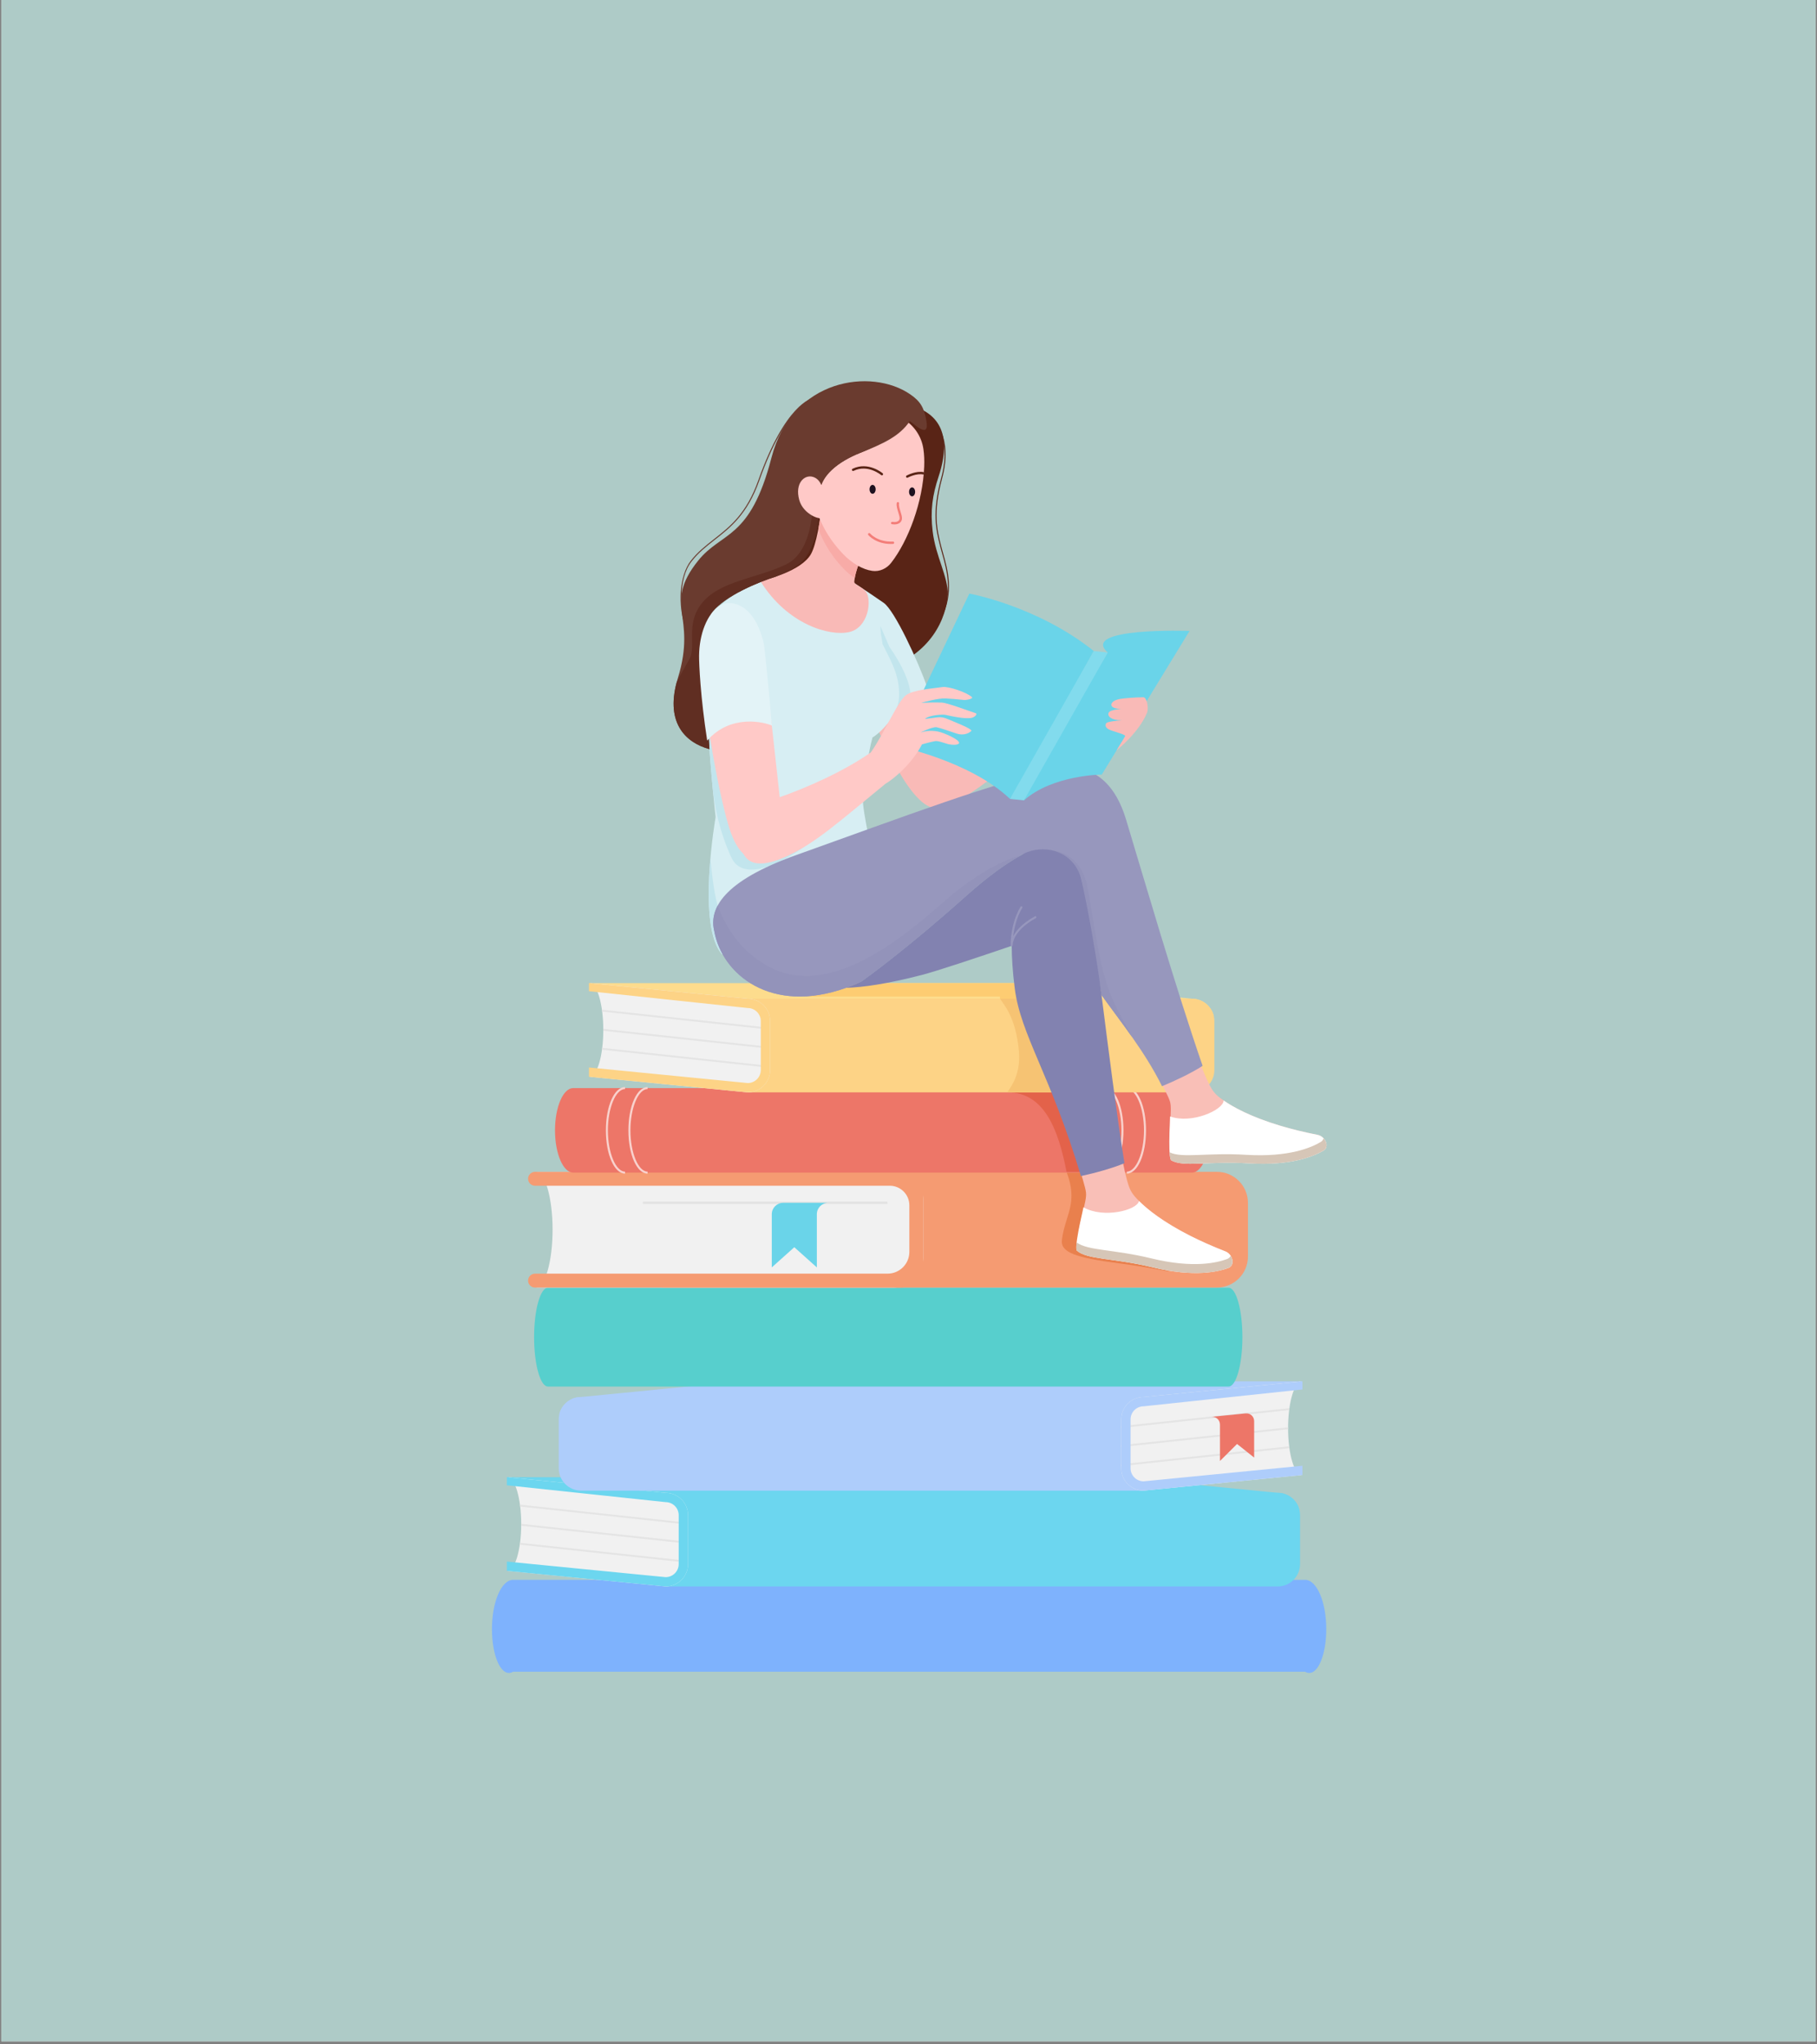 <svg xmlns="http://www.w3.org/2000/svg" xmlns:xlink="http://www.w3.org/1999/xlink" width="400" zoomAndPan="magnify" viewBox="0 0 300 337.5" height="450" preserveAspectRatio="xMidYMid meet" version="1.0"><rect x="0" y="0" width="300" height="337.5" fill="#808080" stroke="none"/><defs><clipPath id="4f9589ba9d"><path d="M 0.223 0 L 299.777 0 L 299.777 337 L 0.223 337 Z M 0.223 0 " clip-rule="nonzero"/></clipPath><clipPath id="dda2d7aa28"><path d="M 81.223 260.688 L 219 260.688 L 219 276.184 L 81.223 276.184 Z M 81.223 260.688 " clip-rule="nonzero"/></clipPath><clipPath id="f64b902754"><path d="M 188.359 170.367 L 219.016 170.367 L 219.016 192 L 188.359 192 Z M 188.359 170.367 " clip-rule="nonzero"/></clipPath><clipPath id="d977e17cee"><path d="M 193 181.656 L 219.016 181.656 L 219.016 192.242 L 193 192.242 Z M 193 181.656 " clip-rule="nonzero"/></clipPath><clipPath id="f6c90d2f95"><path d="M 193 187.832 L 219.016 187.832 L 219.016 192.242 L 193 192.242 Z M 193 187.832 " clip-rule="nonzero"/></clipPath></defs><g clip-path="url(#4f9589ba9d)"><path fill="#ffffff" d="M 0.223 0 L 299.777 0 L 299.777 337 L 0.223 337 Z M 0.223 0 " fill-opacity="1" fill-rule="nonzero"/><path fill="#aecbc7" d="M 0.223 0 L 299.777 0 L 299.777 337 L 0.223 337 Z M 0.223 0 " fill-opacity="1" fill-rule="nonzero"/></g><path fill="#592416" d="M 155.438 102.094 L 155.289 102.02 C 157.387 97.832 156.289 93.973 155.562 91.418 C 155.457 91.051 155.359 90.703 155.281 90.391 L 155.203 90.07 C 154.59 87.664 153.832 84.672 155.383 78.969 C 156.359 75.371 155.902 72.93 155.348 71.516 C 154.75 69.98 153.906 69.289 153.898 69.281 L 154 69.152 C 154.035 69.184 157.445 72.023 155.543 79.012 C 154.004 84.672 154.758 87.641 155.363 90.031 L 155.445 90.352 C 155.52 90.66 155.617 91.008 155.723 91.375 C 156.457 93.953 157.566 97.852 155.438 102.094 " fill-opacity="1" fill-rule="nonzero"/><g clip-path="url(#dda2d7aa28)"><path fill="#7eb2fd" d="M 215.477 260.812 L 84.719 260.812 C 82.789 260.812 81.223 264.453 81.223 268.949 C 81.223 273.445 82.789 277.086 84.719 275.984 L 215.477 275.984 C 217.41 277.086 218.977 273.445 218.977 268.949 C 218.977 264.453 217.41 260.812 215.477 260.812 " fill-opacity="1" fill-rule="nonzero"/></g><path fill="#6cd6ef" d="M 184.738 243.871 L 210.949 246.449 C 212.707 246.449 214.176 247.672 214.551 249.312 L 212.945 249.312 C 212.617 248.535 211.848 247.984 210.949 247.984 L 206.645 247.535 L 115.535 247.734 L 86.699 245.16 L 83.688 243.871 L 184.738 243.871 " fill-opacity="1" fill-rule="nonzero"/><path fill="#6cd6ef" d="M 109.898 261.906 L 210.949 261.906 C 212.992 261.906 214.648 260.254 214.648 258.215 L 214.648 250.141 C 214.648 248.102 212.992 246.449 210.949 246.449 L 109.898 246.449 L 109.898 261.906 " fill-opacity="1" fill-rule="nonzero"/><path fill="#f1f1f1" d="M 86.055 251.602 C 86.055 247.332 85.023 243.871 83.754 243.871 L 109.898 246.449 C 111.941 246.449 113.598 248.102 113.598 250.141 L 113.598 258.215 C 113.598 260.254 111.941 261.906 109.898 261.906 L 83.754 259.332 C 85.023 259.332 86.055 255.871 86.055 251.602 " fill-opacity="1" fill-rule="nonzero"/><path fill="#e4e4e4" d="M 112.922 251.312 L 85.848 248.402 C 85.863 248.508 85.875 248.609 85.887 248.715 L 112.891 251.617 L 112.922 251.312 " fill-opacity="1" fill-rule="nonzero"/><path fill="#e4e4e4" d="M 112.922 254.457 L 86.055 251.574 L 86.055 251.602 C 86.055 251.695 86.055 251.789 86.051 251.883 L 112.891 254.766 L 112.922 254.457 " fill-opacity="1" fill-rule="nonzero"/><path fill="#e4e4e4" d="M 112.922 257.609 L 85.859 254.699 C 85.848 254.801 85.832 254.902 85.82 255.004 L 112.891 257.914 L 112.922 257.609 " fill-opacity="1" fill-rule="nonzero"/><path fill="#6cd6ef" d="M 112.059 258.215 L 112.059 250.141 C 112.059 248.953 111.09 247.984 109.898 247.984 L 83.688 245.203 L 83.688 243.871 L 109.898 246.449 C 111.941 246.449 113.598 248.102 113.598 250.141 L 113.598 258.215 C 113.598 260.254 111.941 261.906 109.898 261.906 L 83.688 259.332 L 83.688 257.797 L 109.898 260.371 C 111.09 260.371 112.059 259.402 112.059 258.215 " fill-opacity="1" fill-rule="nonzero"/><path fill="#aecdfb" d="M 122.16 228.051 L 95.949 230.629 C 94.191 230.629 92.723 231.852 92.344 233.492 L 93.953 233.492 C 94.281 232.715 95.051 232.164 95.949 232.164 L 100.254 231.715 L 183.188 231.914 L 212.027 229.34 L 215.039 228.051 L 122.16 228.051 " fill-opacity="1" fill-rule="nonzero"/><path fill="#aecdfb" d="M 188.918 246.086 L 95.949 246.086 C 93.906 246.086 92.25 244.434 92.25 242.395 L 92.25 234.32 C 92.25 232.281 93.906 230.629 95.949 230.629 L 188.918 230.629 L 188.918 246.086 " fill-opacity="1" fill-rule="nonzero"/><path fill="#f1f1f1" d="M 212.672 235.781 C 212.672 231.512 213.699 228.051 214.973 228.051 L 188.828 230.629 C 186.781 230.629 185.125 232.281 185.125 234.32 L 185.125 242.395 C 185.125 244.434 186.781 246.086 188.828 246.086 L 214.973 243.512 C 213.699 243.512 212.672 240.051 212.672 235.781 " fill-opacity="1" fill-rule="nonzero"/><path fill="#e4e4e4" d="M 212.891 232.469 L 185.125 235.43 L 185.125 235.738 L 212.852 232.785 C 212.863 232.676 212.879 232.574 212.891 232.469 " fill-opacity="1" fill-rule="nonzero"/><path fill="#e4e4e4" d="M 212.672 235.781 C 212.672 235.734 212.672 235.688 212.672 235.641 L 185.125 238.578 L 185.125 238.887 L 212.672 235.949 C 212.672 235.895 212.672 235.836 212.672 235.781 " fill-opacity="1" fill-rule="nonzero"/><path fill="#e4e4e4" d="M 212.848 238.77 L 185.125 241.727 L 185.125 242.035 L 212.891 239.074 C 212.875 238.973 212.863 238.871 212.848 238.77 " fill-opacity="1" fill-rule="nonzero"/><path fill="#aecdfb" d="M 186.664 242.395 L 186.664 234.32 C 186.664 233.129 187.633 232.164 188.828 232.164 L 215.039 229.383 L 215.039 228.051 L 188.828 230.629 C 186.781 230.629 185.125 232.281 185.125 234.32 L 185.125 242.395 C 185.125 244.434 186.781 246.086 188.828 246.086 L 215.039 243.512 L 215.039 241.977 L 188.828 244.551 C 187.633 244.551 186.664 243.582 186.664 242.395 " fill-opacity="1" fill-rule="nonzero"/><path fill="#57cfcd" d="M 202.844 212.586 L 90.469 212.586 C 89.207 212.586 88.184 216.238 88.184 220.746 C 88.184 225.254 89.207 228.906 90.469 228.906 L 202.844 228.906 C 204.105 228.906 205.129 225.254 205.129 220.746 C 205.129 216.238 204.105 212.586 202.844 212.586 " fill-opacity="1" fill-rule="nonzero"/><path fill="#f59b72" d="M 109.379 212.562 L 200.906 212.562 C 203.746 212.562 206.047 210.266 206.047 207.434 L 206.047 198.582 C 206.047 195.746 203.746 193.453 200.906 193.453 L 109.379 193.453 L 109.379 212.562 " fill-opacity="1" fill-rule="nonzero"/><path fill="#e9804d" d="M 192.891 209.891 C 192.891 209.891 189.035 209.121 184.84 208.574 C 177.523 207.629 175.094 206.742 175.328 204.707 C 175.594 202.426 176.488 200.668 176.793 198.793 C 177.23 196.09 176.23 193.941 176.133 193.586 L 182.832 193.586 L 184.988 201.859 L 192.891 209.891 " fill-opacity="1" fill-rule="nonzero"/><path fill="#f1f1f1" d="M 91.234 203.008 C 91.234 197.73 89.992 193.453 88.465 193.453 L 147.926 193.453 C 150.418 193.453 152.441 195.469 152.441 197.961 L 152.441 207.645 C 152.441 210.359 150.234 212.562 147.516 212.562 L 88.465 212.562 C 89.992 212.562 91.234 208.285 91.234 203.008 " fill-opacity="1" fill-rule="nonzero"/><path fill="#f59b72" d="M 150.141 206.668 L 150.141 198.98 C 150.141 197.195 148.688 195.75 146.902 195.75 L 88.34 195.75 C 87.703 195.75 87.191 195.234 87.191 194.602 C 87.191 193.965 87.703 193.453 88.34 193.453 L 148.738 193.453 C 150.785 193.453 152.441 195.105 152.441 197.145 L 152.441 208.867 C 152.441 210.91 150.785 212.562 148.738 212.562 L 88.34 212.562 C 87.703 212.562 87.191 212.047 87.191 211.414 C 87.191 210.781 87.703 210.266 88.34 210.266 L 146.535 210.266 C 148.527 210.266 150.141 208.656 150.141 206.668 " fill-opacity="1" fill-rule="nonzero"/><path fill="#f9bab7" d="M 144.254 118.707 C 144.254 118.707 149.488 132.285 153.949 133.332 C 158.41 134.375 172.121 121.246 172.121 121.246 L 150.094 115.062 L 144.254 118.707 " fill-opacity="1" fill-rule="nonzero"/><path fill="#592416" d="M 152.125 67.586 C 156.898 69.887 156.195 74.977 154.977 78.648 C 153.957 81.719 153.578 84.281 153.988 87.715 C 154.484 91.902 156.59 95.27 156.461 98.141 C 156.293 101.812 153.934 108.219 145.262 110.793 C 139.418 112.527 132.211 107.328 127.547 105.547 C 113.348 100.137 128.707 90.527 133.195 83.805 C 136.973 78.156 138.949 67.543 146.789 66.305 C 150.555 65.711 149.621 66.688 152.125 67.586 " fill-opacity="1" fill-rule="nonzero"/><path fill="#f9bab7" d="M 151.902 111.957 C 150.93 113.328 148.434 114.43 143.453 115.555 L 142.414 119.887 L 153.641 117.156 C 153.641 117.156 152.938 114.871 151.902 111.957 " fill-opacity="1" fill-rule="nonzero"/><path fill="#d7eef3" d="M 153.129 113.547 C 151.5 108.945 147.695 100.77 145.902 99.52 C 143.16 97.602 138.727 94.746 138.727 94.746 L 142.227 119.93 L 142.414 119.887 L 144.238 117.602 C 149.219 116.473 152.156 114.922 153.129 113.547 " fill-opacity="1" fill-rule="nonzero"/><path fill="#c2e5ed" d="M 145.355 103.34 L 145.973 114.59 L 145.426 119.023 C 145.426 119.023 149 119.445 150.141 116.156 C 151.301 112.816 146.859 106.816 146.859 106.816 L 145.355 103.34 " fill-opacity="1" fill-rule="nonzero"/><path fill="#ed7668" d="M 196.797 179.629 L 94.641 179.629 C 92.98 179.629 91.637 182.754 91.637 186.605 C 91.637 190.461 92.98 193.586 94.641 193.586 L 196.797 193.586 C 198.453 193.586 199.797 190.461 199.797 186.605 C 199.797 182.754 198.453 179.629 196.797 179.629 " fill-opacity="1" fill-rule="nonzero"/><path fill="#e3624a" d="M 182.797 193.453 L 176.094 193.453 C 174.746 186.473 172.414 180.355 166.414 180.34 L 179.379 180.34 L 182.797 193.453 M 166.414 180.34 L 166.363 180.34 C 166.371 180.34 166.383 180.34 166.391 180.34 C 166.398 180.34 166.406 180.34 166.414 180.34 " fill-opacity="1" fill-rule="nonzero"/><path fill="#f9d2cd" d="M 103.199 193.75 C 101.426 193.75 100.035 190.613 100.035 186.605 C 100.035 182.602 101.426 179.461 103.199 179.461 L 103.199 179.793 C 101.664 179.793 100.367 182.914 100.367 186.605 C 100.367 190.301 101.664 193.418 103.199 193.418 L 103.199 193.75 " fill-opacity="1" fill-rule="nonzero"/><path fill="#f9d2cd" d="M 106.922 193.75 C 105.145 193.75 103.754 190.613 103.754 186.605 C 103.754 182.602 105.145 179.461 106.922 179.461 L 106.922 179.793 C 105.383 179.793 104.086 182.914 104.086 186.605 C 104.086 190.301 105.383 193.418 106.922 193.418 L 106.922 193.75 " fill-opacity="1" fill-rule="nonzero"/><path fill="#f9d2cd" d="M 186.047 193.75 L 186.047 193.418 C 187.582 193.418 188.883 190.301 188.883 186.605 C 188.883 182.914 187.582 179.793 186.047 179.793 L 186.047 179.461 C 187.824 179.461 189.215 182.602 189.215 186.605 C 189.215 190.613 187.824 193.75 186.047 193.75 " fill-opacity="1" fill-rule="nonzero"/><path fill="#f9d2cd" d="M 182.328 193.75 L 182.328 193.418 C 183.863 193.418 185.16 190.301 185.16 186.605 C 185.16 182.914 183.863 179.793 182.328 179.793 L 182.328 179.461 C 184.102 179.461 185.492 182.602 185.492 186.605 C 185.492 190.613 184.102 193.75 182.328 193.75 " fill-opacity="1" fill-rule="nonzero"/><path fill="#fddc8d" d="M 170.586 162.301 L 196.797 164.879 C 198.559 164.879 200.027 166.105 200.402 167.746 L 198.797 167.746 C 198.469 166.965 197.699 166.414 196.797 166.414 L 192.496 165.965 L 129.09 166.168 L 100.254 163.59 L 97.242 162.301 L 170.586 162.301 " fill-opacity="1" fill-rule="nonzero"/><path fill="#fdcc72" d="M 175.211 164.879 L 165.109 164.879 C 165.09 164.645 165.082 164.512 165.082 164.512 L 131.766 164.512 C 131.766 164.512 132.273 163.594 132.996 162.301 L 170.586 162.301 L 173.973 162.633 L 175.211 164.879 " fill-opacity="1" fill-rule="nonzero"/><path fill="#fdd386" d="M 123.453 180.34 L 196.797 180.34 C 198.844 180.34 200.5 178.684 200.5 176.645 L 200.5 168.57 C 200.5 166.531 198.844 164.879 196.797 164.879 L 123.453 164.879 L 123.453 180.34 " fill-opacity="1" fill-rule="nonzero"/><path fill="#f6c373" d="M 179.195 179.629 L 175.648 166.02 L 175.473 165.352 L 175.211 164.879 L 165.109 164.879 C 165.816 165.938 167.719 167.98 168.23 173.531 C 168.641 177.977 166.246 180.098 166.363 180.34 L 179.379 180.34 L 179.195 179.629 " fill-opacity="1" fill-rule="nonzero"/><path fill="#f1f1f1" d="M 99.609 170.031 C 99.609 165.762 98.578 162.301 97.309 162.301 L 123.453 164.879 C 125.496 164.879 127.152 166.531 127.152 168.57 L 127.152 176.645 C 127.152 178.684 125.496 180.34 123.453 180.34 L 97.309 177.762 C 98.578 177.762 99.609 174.301 99.609 170.031 " fill-opacity="1" fill-rule="nonzero"/><path fill="#e4e4e4" d="M 125.973 169.859 L 99.426 167 C 99.41 166.895 99.398 166.793 99.383 166.688 L 126.004 169.555 L 125.973 169.859 " fill-opacity="1" fill-rule="nonzero"/><path fill="#e4e4e4" d="M 125.973 173.008 L 99.609 170.168 C 99.609 170.121 99.609 170.078 99.609 170.031 C 99.609 169.973 99.609 169.918 99.605 169.859 L 126.004 172.703 L 125.973 173.008 " fill-opacity="1" fill-rule="nonzero"/><path fill="#e4e4e4" d="M 125.973 176.156 L 99.395 173.293 C 99.406 173.195 99.422 173.094 99.434 172.988 L 126.004 175.852 L 125.973 176.156 " fill-opacity="1" fill-rule="nonzero"/><path fill="#fdd386" d="M 125.613 176.645 L 125.613 168.57 C 125.613 167.383 124.645 166.414 123.453 166.414 L 97.242 163.637 L 97.242 162.301 L 123.453 164.879 C 125.496 164.879 127.152 166.531 127.152 168.57 L 127.152 176.645 C 127.152 178.684 125.496 180.34 123.453 180.34 L 97.242 177.762 L 97.242 176.227 L 123.453 178.801 C 124.645 178.801 125.613 177.836 125.613 176.645 " fill-opacity="1" fill-rule="nonzero"/><g clip-path="url(#f64b902754)"><path fill="#f9bfb7" d="M 199.91 179.5 C 198.551 177.051 196.836 171.793 196.055 170.508 C 194.477 172.07 190.531 169.949 188.43 171.98 C 188.898 173.746 192.688 180.23 193.164 181.832 C 193.402 182.625 193.316 183.484 193.133 187.102 C 193.074 188.297 193.004 191.352 195.191 191.758 C 197.078 192.113 198.949 191.465 205.621 191.871 C 212.805 192.309 217.047 190.816 218.508 189.953 C 219.598 189.305 218.797 187.594 217.551 187.352 C 208.809 185.637 204.164 183.156 202.031 181.676 C 201.086 181.023 200.465 180.504 199.91 179.5 " fill-opacity="1" fill-rule="nonzero"/></g><g clip-path="url(#d977e17cee)"><path fill="#ffffff" d="M 193.188 184.316 C 193.191 184.637 193.129 185.793 193.09 187.098 C 193.039 188.855 193.035 190.887 193.328 191.52 C 195.289 192.758 199.508 191.652 206.176 192.059 C 213.363 192.496 217.047 190.816 218.508 189.953 C 219.598 189.305 218.797 187.594 217.551 187.352 C 215.211 186.891 213.164 186.379 211.379 185.844 C 206.5 184.379 203.594 182.758 202.031 181.676 C 201.992 183.25 196.742 185.598 193.188 184.316 " fill-opacity="1" fill-rule="nonzero"/></g><g clip-path="url(#f6c90d2f95)"><path fill="#d6c6b7" d="M 218.523 187.914 C 218.465 188.16 218.312 188.379 218.047 188.535 C 216.586 189.402 212.902 191.082 205.719 190.645 C 199.301 190.254 195.156 191.254 193.105 190.227 C 193.145 190.805 193.211 191.27 193.328 191.52 C 195.289 192.758 199.508 191.652 206.176 192.059 C 213.363 192.496 217.047 190.816 218.508 189.953 C 219.266 189.504 219.109 188.539 218.523 187.914 " fill-opacity="1" fill-rule="nonzero"/></g><path fill="#d7eef3" d="M 118.152 100.73 C 121.227 97.223 127.008 95.473 129.586 94.758 C 129.602 94.797 129.559 94.73 129.586 94.758 C 139.406 105.871 142.301 104.891 141.203 98.32 C 141.16 98.066 143.484 101.703 145.539 105.973 C 146.941 108.891 148.594 111.332 148.445 115.062 C 148.32 118.285 145.117 121.148 144.055 121.746 C 143.289 124.594 142.848 128.086 142.465 131.82 C 142.336 133.809 144.465 142.652 144.496 144.316 C 135.422 151.398 123.203 152.312 119.25 157.57 C 114.969 152.969 118.152 134.898 118.152 134.898 C 118.152 134.898 114.703 104.66 118.152 100.73 " fill-opacity="1" fill-rule="nonzero"/><path fill="#c2e5ed" d="M 118.5 149.496 C 118.5 149.496 117.824 147.605 117.289 141.746 C 116.797 147.371 116.711 154.84 119.25 157.57 C 119.801 156.836 120.52 156.188 121.363 155.594 L 118.5 149.496 " fill-opacity="1" fill-rule="nonzero"/><path fill="#c2e5ed" d="M 117.633 129.719 C 117.977 133.492 118.883 137.199 120.363 140.691 C 120.57 141.18 120.754 141.582 120.895 141.84 C 122.871 145.457 129.457 143.484 138.676 134.941 C 147.898 126.398 129.789 136.586 129.789 136.586 L 122.871 128.371 L 118.922 115.555 L 116.699 115.691 C 116.871 120.727 117.289 125.98 117.633 129.719 " fill-opacity="1" fill-rule="nonzero"/><path fill="#d7eef3" d="M 145.703 106.191 C 145.672 106.102 144.988 100.719 143.125 98.309 C 141.941 96.781 136.207 107.836 136.207 107.836 L 139.777 110.301 L 145.703 106.191 " fill-opacity="1" fill-rule="nonzero"/><path fill="#f9bab7" d="M 125.539 95.93 C 126.336 95.746 132.312 94.312 133.902 91.461 C 134.742 89.961 135.496 85.93 135.715 82.539 C 137.016 85.188 137.234 90.535 141.809 93.039 C 141.316 94.371 141.125 95.238 141.051 95.973 C 140.992 96.586 142.074 96.656 142.965 97.68 C 143.988 99.043 143.398 103.617 140.219 104.344 C 136.961 105.086 129.984 103.094 125.539 95.93 " fill-opacity="1" fill-rule="nonzero"/><path fill="#f8aba7" d="M 135.715 82.539 C 135.613 84.09 135.402 85.777 135.121 87.297 C 135.703 88.938 136.91 91.434 139.305 93.91 C 139.867 94.492 140.484 95.008 141.125 95.434 C 141.23 94.809 141.43 94.062 141.809 93.039 C 137.234 90.535 137.016 85.188 135.715 82.539 " fill-opacity="1" fill-rule="nonzero"/><path fill="#ffc9c7" d="M 149.285 69.25 L 149.262 69.234 C 147.578 71.754 145.758 73.281 142.027 74.762 C 140.223 75.477 138.535 76.438 137.301 77.605 C 136.312 78.543 135.617 79.613 135.395 80.805 C 135.367 80.961 135.344 81.117 135.332 81.277 C 135.328 81.289 135.285 81.387 135.223 81.531 C 135.012 82.008 134.559 82.988 134.539 83.004 C 134.539 83.109 135.203 87.336 139.23 91.5 C 140.656 92.973 142.406 94.02 144.02 94.246 C 145.203 94.414 146.379 93.879 147.117 92.941 C 149.953 89.312 152.379 82.906 152.594 76.996 C 152.633 75.992 152.594 75.031 152.461 74.137 C 152.172 72.121 151.004 70.344 149.285 69.25 " fill-opacity="1" fill-rule="nonzero"/><path fill="#6a3b2f" d="M 152.945 69.449 C 152.578 67.387 152.059 66.316 150.277 65.094 C 143.902 60.711 130.758 62.441 127.383 75.535 C 123.848 89.227 119.168 87.676 115.25 92.582 C 109.395 99.918 115.125 101.535 111.93 111.918 C 109.715 119.109 113.008 122.547 117.137 123.676 C 116.488 114.637 115.73 103.418 117.656 100.992 C 119.742 98.363 125.18 96.098 128.082 95.199 C 129.977 94.41 131.637 93.316 132.68 91.641 C 134.566 88.609 134.645 85.359 134.582 83.836 C 134.566 83.402 134.539 83.109 134.539 83.004 C 134.559 82.988 135.012 82.008 135.223 81.531 C 135.285 81.387 135.328 81.289 135.332 81.277 C 135.344 81.117 135.367 80.961 135.395 80.805 C 135.617 79.613 136.312 78.543 137.301 77.605 C 138.535 76.438 140.223 75.477 142.027 74.762 C 145.758 73.281 148.531 72.039 150.215 69.52 C 150.977 70.004 153.508 72.59 152.945 69.449 " fill-opacity="1" fill-rule="nonzero"/><path fill="#602e22" d="M 134.176 82.227 C 134.176 82.227 134.617 90.844 129.789 93.18 C 124.957 95.516 118.738 95.879 115.812 99.676 C 113.133 103.148 115.008 106.613 113.836 108.805 C 113.402 109.613 112.547 111.004 111.719 112.656 C 109.945 119.348 113.152 122.586 117.137 123.676 C 116.488 114.637 115.73 103.418 117.656 100.992 C 119.742 98.363 125.18 96.098 128.082 95.199 C 129.977 94.41 132.145 93.453 133.188 91.777 C 135.074 88.746 135.258 85.453 135.199 83.934 C 135.184 83.496 135.156 83.203 135.156 83.098 C 135.168 83.09 134.699 82.676 134.867 82.316 L 134.176 82.227 " fill-opacity="1" fill-rule="nonzero"/><path fill="#1b2e52" d="M 138.133 69.609 L 138.102 69.605 L 138.129 69.621 Z M 138.133 69.609 " fill-opacity="1" fill-rule="nonzero"/><path fill="#ffc9c7" d="M 135.711 85.383 L 136.012 82.465 C 136.004 81.441 135.848 79.199 134.211 78.723 C 132.793 78.312 131.215 79.785 131.957 82.523 C 132.629 85.004 135.676 85.973 135.711 85.383 " fill-opacity="1" fill-rule="nonzero"/><path fill="#f37d78" d="M 147.664 86.574 C 147.535 86.574 147.402 86.562 147.273 86.539 C 147.168 86.52 147.098 86.422 147.113 86.316 C 147.133 86.211 147.234 86.141 147.336 86.156 C 147.738 86.227 148.438 86.199 148.531 85.656 C 148.57 85.418 148.441 85 148.316 84.598 C 148.148 84.059 147.977 83.508 148.059 83.051 C 148.074 82.945 148.176 82.871 148.281 82.891 C 148.387 82.906 148.457 83.008 148.438 83.113 C 148.375 83.48 148.535 83.988 148.688 84.48 C 148.832 84.949 148.969 85.391 148.914 85.723 C 148.809 86.328 148.258 86.574 147.664 86.574 " fill-opacity="1" fill-rule="nonzero"/><path fill="#592416" d="M 140.762 77.73 C 140.816 77.758 140.879 77.762 140.938 77.73 C 143.312 76.594 145.461 78.41 145.48 78.426 C 145.562 78.496 145.684 78.488 145.754 78.406 C 145.824 78.328 145.816 78.203 145.734 78.133 C 145.711 78.113 143.371 76.137 140.77 77.383 C 140.672 77.43 140.633 77.547 140.68 77.641 C 140.699 77.68 140.727 77.711 140.762 77.73 " fill-opacity="1" fill-rule="nonzero"/><path fill="#592416" d="M 149.879 78.848 C 149.82 78.879 149.75 78.879 149.695 78.852 C 149.664 78.832 149.633 78.805 149.617 78.77 C 149.562 78.676 149.598 78.559 149.691 78.508 C 149.766 78.469 151.25 77.676 152.535 77.953 C 152.523 78.086 152.516 78.215 152.5 78.348 C 151.348 78.066 149.895 78.84 149.879 78.848 " fill-opacity="1" fill-rule="nonzero"/><path fill="#1d111f" d="M 144.574 80.781 C 144.574 81.188 144.348 81.516 144.07 81.516 C 143.793 81.516 143.57 81.188 143.57 80.781 C 143.57 80.375 143.793 80.047 144.07 80.047 C 144.348 80.047 144.574 80.375 144.574 80.781 " fill-opacity="1" fill-rule="nonzero"/><path fill="#1d111f" d="M 151.094 81.199 C 151.094 81.605 150.871 81.938 150.594 81.938 C 150.316 81.938 150.09 81.605 150.09 81.199 C 150.09 80.793 150.316 80.465 150.594 80.465 C 150.871 80.465 151.094 80.793 151.094 81.199 " fill-opacity="1" fill-rule="nonzero"/><path fill="#f37d78" d="M 147.094 89.801 C 144.602 89.801 143.41 88.383 143.359 88.32 C 143.293 88.238 143.305 88.117 143.387 88.047 C 143.469 87.98 143.594 87.992 143.66 88.074 C 143.672 88.09 144.898 89.531 147.426 89.406 C 147.535 89.391 147.625 89.48 147.633 89.586 C 147.637 89.695 147.555 89.785 147.449 89.789 C 147.328 89.797 147.207 89.801 147.094 89.801 " fill-opacity="1" fill-rule="nonzero"/><path fill="#ffc9c7" d="M 126.336 111.016 C 124.922 102.773 120.445 102.609 118.996 103.609 C 117 104.984 115.875 108.164 115.895 111.504 C 115.902 113.148 117.617 126.398 119.961 135.16 C 121.168 139.672 122.688 142.418 126.715 142.348 C 128.133 142.32 132.496 139.426 135.129 137.234 C 136.891 135.77 129.438 137.848 128.98 133.805 C 128.258 127.395 126.906 114.355 126.336 111.016 " fill-opacity="1" fill-rule="nonzero"/><path fill="#e3f3f7" d="M 127.445 119.785 C 126.992 114.293 126.227 106.75 126.105 106.234 C 124.449 99.168 120.258 99.02 118.824 99.977 C 116.699 101.391 115.461 104.719 115.422 108.234 C 115.406 109.574 115.652 115.09 116.762 122.266 C 120.715 117.742 126.383 119.277 127.445 119.785 " fill-opacity="1" fill-rule="nonzero"/><path fill="#f9bfb7" d="M 186.355 195.754 C 185.453 193.105 184.699 187.625 184.16 186.227 C 182.324 187.48 178.816 184.699 176.391 186.324 C 176.539 188.145 179.121 195.199 179.305 196.859 C 179.398 197.68 179.16 198.512 178.344 202.039 C 178.07 203.207 177.461 206.199 179.539 206.988 C 181.336 207.668 183.293 207.359 189.785 208.938 C 196.781 210.637 201.219 209.918 202.812 209.32 C 203.996 208.879 203.512 207.051 202.332 206.594 C 194.027 203.363 189.898 200.102 188.059 198.27 C 187.246 197.461 186.727 196.84 186.355 195.754 " fill-opacity="1" fill-rule="nonzero"/><path fill="#ffffff" d="M 178.887 199.309 C 178.836 199.621 178.566 200.75 178.297 202.027 C 177.938 203.75 177.574 205.75 177.75 206.422 C 179.461 207.988 183.809 207.645 190.301 209.223 C 197.297 210.918 201.219 209.918 202.812 209.32 C 203.996 208.879 203.512 207.051 202.332 206.594 C 200.109 205.727 198.184 204.859 196.523 204.02 C 191.98 201.719 189.406 199.613 188.059 198.27 C 187.742 199.809 182.16 201.195 178.887 199.309 " fill-opacity="1" fill-rule="nonzero"/><path fill="#d6c6b7" d="M 203.188 207.316 C 203.086 207.551 202.895 207.738 202.609 207.848 C 201.016 208.441 197.094 209.445 190.098 207.746 C 183.852 206.23 179.598 206.484 177.758 205.113 C 177.695 205.688 177.68 206.156 177.75 206.422 C 179.461 207.988 183.809 207.645 190.301 209.219 C 197.297 210.918 201.219 209.918 202.812 209.32 C 203.637 209.012 203.652 208.039 203.188 207.316 " fill-opacity="1" fill-rule="nonzero"/><path fill="#9797bd" d="M 198.559 175.957 C 194.141 163.195 188.52 143.883 185.91 135.262 C 182.516 124.043 174.172 127.152 174.105 127.191 C 165.418 128.648 148.652 135.027 131.508 141.145 C 119.324 145.492 117.012 150.055 117.941 153.762 C 119.223 160.828 127.258 167.527 139.688 163.082 C 140.504 162.789 141.34 162.449 142.191 162.059 C 143.449 161.16 150.012 156.387 159.379 148.016 C 163.441 144.383 166.555 142.258 168.871 141.023 C 171.449 140.332 174.234 141.105 174.234 141.105 C 176.637 142.168 180.863 156.297 181.871 164.277 C 185.113 168.801 189.047 173.641 191.859 179.32 C 193.906 178.48 196.746 177.145 198.559 175.957 " fill-opacity="1" fill-rule="nonzero"/><path fill="#9393ba" d="M 183.078 163.418 C 181.266 158.434 180.605 151.973 179.508 146.277 C 178.645 141.797 175.172 140.199 173.363 140.473 C 175.797 142.387 180.898 156.586 181.871 164.277 C 183.457 166.488 185.207 168.777 186.91 171.199 C 184.887 167.359 184.09 166.203 183.078 163.418 " fill-opacity="1" fill-rule="nonzero"/><path fill="#8282b0" d="M 178.32 144.488 C 177.02 140.797 173.09 139.418 169.676 140.652 C 169.387 140.754 169.117 140.879 168.871 141.023 C 166.555 142.258 163.441 144.383 159.379 148.016 C 150.012 156.387 143.449 161.16 142.191 162.059 C 141.34 162.449 140.504 162.789 139.688 163.082 C 142.574 162.992 146.551 162.41 152.105 160.98 C 154.578 160.344 160.973 158.215 167.043 156.145 C 167.055 158.168 167.172 160.203 167.539 163.145 C 168.504 170.863 173.492 177.488 178.469 194.156 C 180.629 193.691 183.664 192.879 185.656 192.027 C 184.379 184.062 182.988 173.102 181.871 164.277 C 180.863 156.297 178.797 145.844 178.32 144.488 " fill-opacity="1" fill-rule="nonzero"/><path fill="#6ad4e9" d="M 160.043 97.996 C 160.043 97.996 171.23 100.008 180.59 107.473 C 180.59 107.473 168.195 130.082 166.754 131.887 C 160.141 125.598 148.094 123.152 148.094 123.152 L 160.043 97.996 " fill-opacity="1" fill-rule="nonzero"/><path fill="#6ad4e9" d="M 196.406 104.156 C 196.406 104.156 178.207 103.527 182.898 107.719 C 182.898 107.719 170.324 128.707 169.062 132.133 C 173.781 127.926 181.914 127.871 181.914 127.871 L 196.406 104.156 " fill-opacity="1" fill-rule="nonzero"/><path fill="#82dbed" d="M 180.59 107.473 L 182.898 107.719 L 169.062 132.133 L 166.754 131.887 L 180.59 107.473 " fill-opacity="1" fill-rule="nonzero"/><path fill="#ffc9c7" d="M 161.117 117.75 C 159.945 117.371 156.441 116.039 155.527 115.988 C 154.621 115.941 153.043 115.98 152.086 116.023 C 152.613 115.902 154.914 115.25 156.078 115.305 C 157.051 115.348 158.105 115.438 159.168 115.559 C 159.523 115.598 160.766 115.355 160.465 115.078 C 159.605 114.285 156.586 113.27 155.617 113.426 C 154.242 113.652 150.727 113.844 149.535 114.805 C 148.125 115.934 145.953 121.148 143.77 124.223 C 139.719 127.07 133.668 129.938 127.926 131.895 C 124.328 133.117 120.766 138.133 122.996 141.359 C 123.922 142.703 125.91 143.172 129.883 141.367 C 134.605 139.223 138.602 135.609 146.223 129.367 C 147.566 128.613 150.648 126 152.223 122.887 C 152.516 122.809 153.379 122.551 154.383 122.352 C 154.93 122.242 156.211 122.801 156.754 122.887 C 157.727 123.043 158.32 122.91 158.355 122.656 C 158.43 122.09 155.785 120.949 154.898 120.773 C 153.504 120.504 152.625 120.746 151.977 120.926 C 151.977 120.926 153.977 119.945 154.641 120.059 C 155.141 120.141 157.004 120.777 157.891 121.086 C 158.418 121.27 158.992 121.309 159.523 121.148 C 159.797 121.066 160.078 120.934 160.316 120.715 C 160.316 120.715 160.898 120.609 158.801 119.695 C 157.652 119.195 156.777 118.836 156.219 118.609 C 155.758 118.426 155.258 118.363 154.766 118.426 L 152.723 118.691 C 152.75 118.668 152.777 118.641 152.809 118.617 C 153.477 118.055 155.656 117.914 156.074 118.008 C 158.438 118.551 159.648 118.633 160.352 118.52 C 161.004 118.41 161.414 117.844 161.117 117.75 " fill-opacity="1" fill-rule="nonzero"/><path fill="#f9bab7" d="M 189.387 117.648 C 189.676 116.93 189.383 115.113 188.777 115.109 C 187.578 115.109 185.582 115.273 184.965 115.375 C 183.551 115.609 183.148 116.418 183.789 116.785 C 184.426 117.156 185.773 116.988 185.773 116.988 C 185.773 116.988 183.316 117.055 183.047 117.66 C 182.777 118.262 183.551 118.902 185 118.902 C 186.176 118.902 182.812 118.969 182.609 119.438 C 182.406 119.91 182.609 120.312 183.652 120.648 C 184.695 120.984 185.84 121.32 185.773 121.52 C 185.703 121.723 184.34 123.891 184.34 123.891 C 184.34 123.891 188.07 120.934 189.387 117.648 " fill-opacity="1" fill-rule="nonzero"/><path fill="#e3e3e3" d="M 146.527 198.762 L 106.145 198.762 L 106.145 198.379 L 146.527 198.379 L 146.527 198.762 " fill-opacity="1" fill-rule="nonzero"/><path fill="#6ad4e9" d="M 129.312 198.57 C 128.27 198.57 127.426 199.414 127.426 200.453 L 127.426 209.234 L 131.145 205.902 L 134.867 209.234 L 134.867 200.453 C 134.867 199.414 135.711 198.57 136.754 198.57 L 129.312 198.57 " fill-opacity="1" fill-rule="nonzero"/><path fill="#ed7668" d="M 205.641 233.34 C 206.43 233.262 207.07 233.84 207.07 234.629 L 207.07 240.629 L 204.246 238.383 L 201.426 241.191 L 201.426 235.191 C 201.426 234.402 200.781 233.824 199.992 233.906 L 204.746 233.43 L 205.641 233.34 " fill-opacity="1" fill-rule="nonzero"/><path fill="#9797bd" d="M 167.031 156.207 C 166.945 156.207 166.871 156.141 166.867 156.051 C 166.867 156.047 166.867 156.023 166.867 155.992 C 166.859 155.535 166.891 152.395 168.5 149.695 C 168.547 149.617 168.648 149.59 168.727 149.637 C 168.809 149.688 168.832 149.789 168.785 149.867 C 167.82 151.48 167.441 153.297 167.293 154.539 C 167.77 153.633 168.77 152.441 170.867 151.281 C 170.949 151.234 171.047 151.262 171.094 151.344 C 171.137 151.426 171.109 151.523 171.027 151.57 C 168.984 152.699 168.051 153.855 167.629 154.625 C 167.23 155.352 167.199 155.879 167.199 156.004 C 167.199 156.023 167.199 156.035 167.199 156.039 C 167.203 156.129 167.133 156.203 167.039 156.207 L 167.031 156.207 " fill-opacity="1" fill-rule="nonzero"/><path fill="#9393ba" d="M 127.152 159.691 C 122.488 157.277 119.914 153.324 118.5 149.496 C 117.695 150.996 117.605 152.434 117.941 153.762 C 119.223 160.828 127.258 167.527 139.688 163.082 C 140.504 162.789 141.34 162.449 142.191 162.059 C 143.449 161.16 150.012 156.387 159.379 148.016 C 163.184 144.613 166.156 142.535 168.418 141.27 C 164.949 142.188 160.844 144.727 157.445 147.5 C 152.617 151.441 138.566 165.605 127.152 159.691 " fill-opacity="1" fill-rule="nonzero"/><path fill="#6a3b2f" d="M 113.574 104.855 C 112.406 101.945 112.293 99.375 112.398 97.73 C 112.539 95.645 113.129 93.777 114.023 92.617 C 115.168 91.137 116.484 90.105 117.875 89.012 C 120.52 86.941 123.254 84.801 125.207 79.277 C 129.672 66.672 133.98 65.785 134.164 65.754 L 134.191 65.918 C 134.148 65.926 129.789 66.848 125.367 79.336 C 123.395 84.902 120.641 87.059 117.977 89.145 C 116.594 90.23 115.285 91.254 114.156 92.719 C 111.906 95.637 112.258 101.117 113.73 104.793 L 113.574 104.855 " fill-opacity="1" fill-rule="nonzero"/></svg>